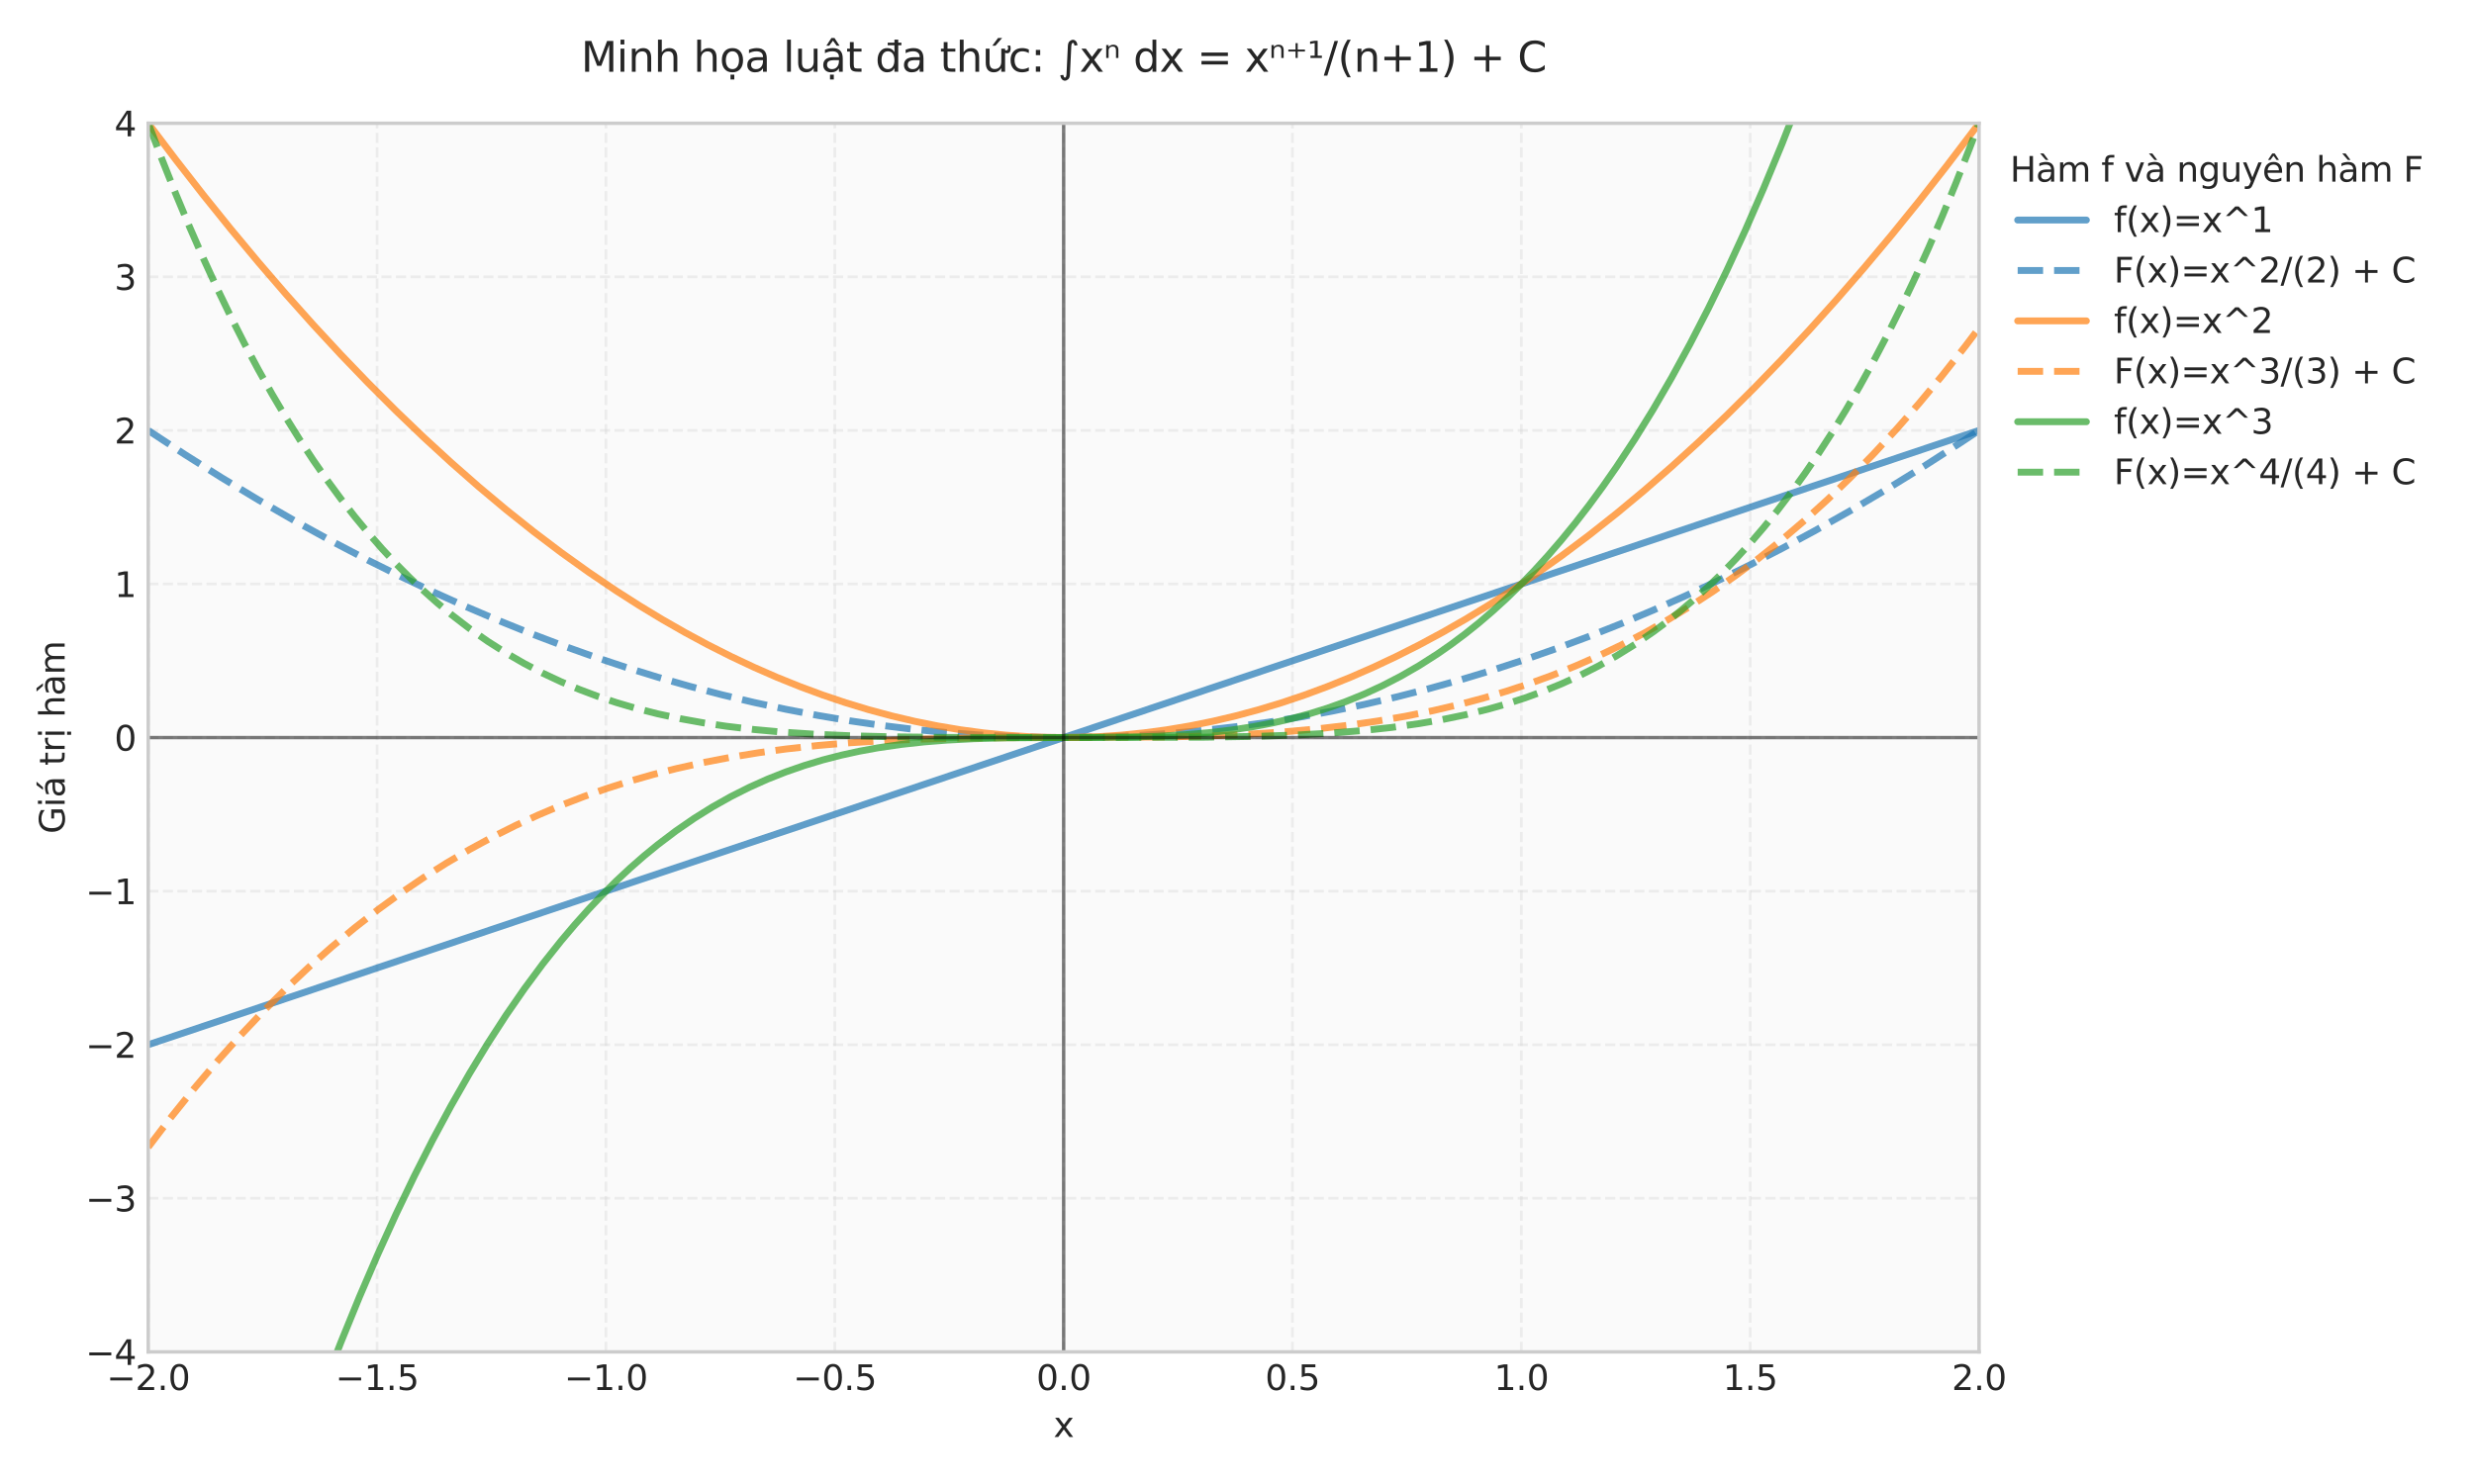 <?xml version="1.0" encoding="utf-8" standalone="no"?>
<!DOCTYPE svg PUBLIC "-//W3C//DTD SVG 1.1//EN"
  "http://www.w3.org/Graphics/SVG/1.1/DTD/svg11.dtd">
<svg xmlns:xlink="http://www.w3.org/1999/xlink" width="720pt" height="432pt" viewBox="0 0 720 432" xmlns="http://www.w3.org/2000/svg" version="1.1">
 <defs>
  <style type="text/css">*{stroke-linejoin: round; stroke-linecap: butt}</style>
 </defs>
 <g id="figure_1">
  <g id="patch_1">
   <path d="M 0 432 
L 720 432 
L 720 0 
L 0 0 
z
" style="fill: #ffffff"/>
  </g>
  <g id="axes_1">
   <g id="patch_2">
    <path d="M 43.14 393.54 
L 575.96 393.54 
L 575.96 35.88 
L 43.14 35.88 
z
" style="fill: #fafafa"/>
   </g>
   <g id="matplotlib.axis_1">
    <g id="xtick_1">
     <g id="line2d_1">
      <path d="M 43.14 393.54 
L 43.14 35.88 
" clip-path="url(#p86809eef3a)" style="fill: none; stroke-dasharray: 2.96,1.28; stroke-dashoffset: 0; stroke: #cccccc; stroke-opacity: 0.3; stroke-width: 0.8"/>
     </g>
     <g id="line2d_2"/>
     <g id="text_1">
      <!-- −2.0 -->
      <g style="fill: #262626" transform="translate(30.999 404.638) scale(0.1 -0.1)">
       <defs>
        <path id="DejaVuSans-2212" d="M 678 2272 
L 4684 2272 
L 4684 1741 
L 678 1741 
L 678 2272 
z
" transform="scale(0.016)"/>
        <path id="DejaVuSans-32" d="M 1228 531 
L 3431 531 
L 3431 0 
L 469 0 
L 469 531 
Q 828 903 1448 1529 
Q 2069 2156 2228 2338 
Q 2531 2678 2651 2914 
Q 2772 3150 2772 3378 
Q 2772 3750 2511 3984 
Q 2250 4219 1831 4219 
Q 1534 4219 1204 4116 
Q 875 4013 500 3803 
L 500 4441 
Q 881 4594 1212 4672 
Q 1544 4750 1819 4750 
Q 2544 4750 2975 4387 
Q 3406 4025 3406 3419 
Q 3406 3131 3298 2873 
Q 3191 2616 2906 2266 
Q 2828 2175 2409 1742 
Q 1991 1309 1228 531 
z
" transform="scale(0.016)"/>
        <path id="DejaVuSans-2e" d="M 684 794 
L 1344 794 
L 1344 0 
L 684 0 
L 684 794 
z
" transform="scale(0.016)"/>
        <path id="DejaVuSans-30" d="M 2034 4250 
Q 1547 4250 1301 3770 
Q 1056 3291 1056 2328 
Q 1056 1369 1301 889 
Q 1547 409 2034 409 
Q 2525 409 2770 889 
Q 3016 1369 3016 2328 
Q 3016 3291 2770 3770 
Q 2525 4250 2034 4250 
z
M 2034 4750 
Q 2819 4750 3233 4129 
Q 3647 3509 3647 2328 
Q 3647 1150 3233 529 
Q 2819 -91 2034 -91 
Q 1250 -91 836 529 
Q 422 1150 422 2328 
Q 422 3509 836 4129 
Q 1250 4750 2034 4750 
z
" transform="scale(0.016)"/>
       </defs>
       <use xlink:href="#DejaVuSans-2212"/>
       <use xlink:href="#DejaVuSans-32" transform="translate(83.789 0)"/>
       <use xlink:href="#DejaVuSans-2e" transform="translate(147.412 0)"/>
       <use xlink:href="#DejaVuSans-30" transform="translate(179.199 0)"/>
      </g>
     </g>
    </g>
    <g id="xtick_2">
     <g id="line2d_3">
      <path d="M 109.743 393.54 
L 109.743 35.88 
" clip-path="url(#p86809eef3a)" style="fill: none; stroke-dasharray: 2.96,1.28; stroke-dashoffset: 0; stroke: #cccccc; stroke-opacity: 0.3; stroke-width: 0.8"/>
     </g>
     <g id="line2d_4"/>
     <g id="text_2">
      <!-- −1.5 -->
      <g style="fill: #262626" transform="translate(97.601 404.638) scale(0.1 -0.1)">
       <defs>
        <path id="DejaVuSans-31" d="M 794 531 
L 1825 531 
L 1825 4091 
L 703 3866 
L 703 4441 
L 1819 4666 
L 2450 4666 
L 2450 531 
L 3481 531 
L 3481 0 
L 794 0 
L 794 531 
z
" transform="scale(0.016)"/>
        <path id="DejaVuSans-35" d="M 691 4666 
L 3169 4666 
L 3169 4134 
L 1269 4134 
L 1269 2991 
Q 1406 3038 1543 3061 
Q 1681 3084 1819 3084 
Q 2600 3084 3056 2656 
Q 3513 2228 3513 1497 
Q 3513 744 3044 326 
Q 2575 -91 1722 -91 
Q 1428 -91 1123 -41 
Q 819 9 494 109 
L 494 744 
Q 775 591 1075 516 
Q 1375 441 1709 441 
Q 2250 441 2565 725 
Q 2881 1009 2881 1497 
Q 2881 1984 2565 2268 
Q 2250 2553 1709 2553 
Q 1456 2553 1204 2497 
Q 953 2441 691 2322 
L 691 4666 
z
" transform="scale(0.016)"/>
       </defs>
       <use xlink:href="#DejaVuSans-2212"/>
       <use xlink:href="#DejaVuSans-31" transform="translate(83.789 0)"/>
       <use xlink:href="#DejaVuSans-2e" transform="translate(147.412 0)"/>
       <use xlink:href="#DejaVuSans-35" transform="translate(179.199 0)"/>
      </g>
     </g>
    </g>
    <g id="xtick_3">
     <g id="line2d_5">
      <path d="M 176.345 393.54 
L 176.345 35.88 
" clip-path="url(#p86809eef3a)" style="fill: none; stroke-dasharray: 2.96,1.28; stroke-dashoffset: 0; stroke: #cccccc; stroke-opacity: 0.3; stroke-width: 0.8"/>
     </g>
     <g id="line2d_6"/>
     <g id="text_3">
      <!-- −1.0 -->
      <g style="fill: #262626" transform="translate(164.204 404.638) scale(0.1 -0.1)">
       <use xlink:href="#DejaVuSans-2212"/>
       <use xlink:href="#DejaVuSans-31" transform="translate(83.789 0)"/>
       <use xlink:href="#DejaVuSans-2e" transform="translate(147.412 0)"/>
       <use xlink:href="#DejaVuSans-30" transform="translate(179.199 0)"/>
      </g>
     </g>
    </g>
    <g id="xtick_4">
     <g id="line2d_7">
      <path d="M 242.947 393.54 
L 242.947 35.88 
" clip-path="url(#p86809eef3a)" style="fill: none; stroke-dasharray: 2.96,1.28; stroke-dashoffset: 0; stroke: #cccccc; stroke-opacity: 0.3; stroke-width: 0.8"/>
     </g>
     <g id="line2d_8"/>
     <g id="text_4">
      <!-- −0.5 -->
      <g style="fill: #262626" transform="translate(230.806 404.638) scale(0.1 -0.1)">
       <use xlink:href="#DejaVuSans-2212"/>
       <use xlink:href="#DejaVuSans-30" transform="translate(83.789 0)"/>
       <use xlink:href="#DejaVuSans-2e" transform="translate(147.412 0)"/>
       <use xlink:href="#DejaVuSans-35" transform="translate(179.199 0)"/>
      </g>
     </g>
    </g>
    <g id="xtick_5">
     <g id="line2d_9">
      <path d="M 309.55 393.54 
L 309.55 35.88 
" clip-path="url(#p86809eef3a)" style="fill: none; stroke-dasharray: 2.96,1.28; stroke-dashoffset: 0; stroke: #cccccc; stroke-opacity: 0.3; stroke-width: 0.8"/>
     </g>
     <g id="line2d_10"/>
     <g id="text_5">
      <!-- 0.0 -->
      <g style="fill: #262626" transform="translate(301.598 404.638) scale(0.1 -0.1)">
       <use xlink:href="#DejaVuSans-30"/>
       <use xlink:href="#DejaVuSans-2e" transform="translate(63.623 0)"/>
       <use xlink:href="#DejaVuSans-30" transform="translate(95.41 0)"/>
      </g>
     </g>
    </g>
    <g id="xtick_6">
     <g id="line2d_11">
      <path d="M 376.152 393.54 
L 376.152 35.88 
" clip-path="url(#p86809eef3a)" style="fill: none; stroke-dasharray: 2.96,1.28; stroke-dashoffset: 0; stroke: #cccccc; stroke-opacity: 0.3; stroke-width: 0.8"/>
     </g>
     <g id="line2d_12"/>
     <g id="text_6">
      <!-- 0.5 -->
      <g style="fill: #262626" transform="translate(368.201 404.638) scale(0.1 -0.1)">
       <use xlink:href="#DejaVuSans-30"/>
       <use xlink:href="#DejaVuSans-2e" transform="translate(63.623 0)"/>
       <use xlink:href="#DejaVuSans-35" transform="translate(95.41 0)"/>
      </g>
     </g>
    </g>
    <g id="xtick_7">
     <g id="line2d_13">
      <path d="M 442.755 393.54 
L 442.755 35.88 
" clip-path="url(#p86809eef3a)" style="fill: none; stroke-dasharray: 2.96,1.28; stroke-dashoffset: 0; stroke: #cccccc; stroke-opacity: 0.3; stroke-width: 0.8"/>
     </g>
     <g id="line2d_14"/>
     <g id="text_7">
      <!-- 1.0 -->
      <g style="fill: #262626" transform="translate(434.803 404.638) scale(0.1 -0.1)">
       <use xlink:href="#DejaVuSans-31"/>
       <use xlink:href="#DejaVuSans-2e" transform="translate(63.623 0)"/>
       <use xlink:href="#DejaVuSans-30" transform="translate(95.41 0)"/>
      </g>
     </g>
    </g>
    <g id="xtick_8">
     <g id="line2d_15">
      <path d="M 509.358 393.54 
L 509.358 35.88 
" clip-path="url(#p86809eef3a)" style="fill: none; stroke-dasharray: 2.96,1.28; stroke-dashoffset: 0; stroke: #cccccc; stroke-opacity: 0.3; stroke-width: 0.8"/>
     </g>
     <g id="line2d_16"/>
     <g id="text_8">
      <!-- 1.5 -->
      <g style="fill: #262626" transform="translate(501.406 404.638) scale(0.1 -0.1)">
       <use xlink:href="#DejaVuSans-31"/>
       <use xlink:href="#DejaVuSans-2e" transform="translate(63.623 0)"/>
       <use xlink:href="#DejaVuSans-35" transform="translate(95.41 0)"/>
      </g>
     </g>
    </g>
    <g id="xtick_9">
     <g id="line2d_17">
      <path d="M 575.96 393.54 
L 575.96 35.88 
" clip-path="url(#p86809eef3a)" style="fill: none; stroke-dasharray: 2.96,1.28; stroke-dashoffset: 0; stroke: #cccccc; stroke-opacity: 0.3; stroke-width: 0.8"/>
     </g>
     <g id="line2d_18"/>
     <g id="text_9">
      <!-- 2.0 -->
      <g style="fill: #262626" transform="translate(568.008 404.638) scale(0.1 -0.1)">
       <use xlink:href="#DejaVuSans-32"/>
       <use xlink:href="#DejaVuSans-2e" transform="translate(63.623 0)"/>
       <use xlink:href="#DejaVuSans-30" transform="translate(95.41 0)"/>
      </g>
     </g>
    </g>
    <g id="text_10">
     <!-- x -->
     <g style="fill: #262626" transform="translate(306.591 418.317) scale(0.1 -0.1)">
      <defs>
       <path id="DejaVuSans-78" d="M 3513 3500 
L 2247 1797 
L 3578 0 
L 2900 0 
L 1881 1375 
L 863 0 
L 184 0 
L 1544 1831 
L 300 3500 
L 978 3500 
L 1906 2253 
L 2834 3500 
L 3513 3500 
z
" transform="scale(0.016)"/>
      </defs>
      <use xlink:href="#DejaVuSans-78"/>
     </g>
    </g>
   </g>
   <g id="matplotlib.axis_2">
    <g id="ytick_1">
     <g id="line2d_19">
      <path d="M 43.14 393.54 
L 575.96 393.54 
" clip-path="url(#p86809eef3a)" style="fill: none; stroke-dasharray: 2.96,1.28; stroke-dashoffset: 0; stroke: #cccccc; stroke-opacity: 0.3; stroke-width: 0.8"/>
     </g>
     <g id="line2d_20"/>
     <g id="text_11">
      <!-- −4 -->
      <g style="fill: #262626" transform="translate(24.898 397.339) scale(0.1 -0.1)">
       <defs>
        <path id="DejaVuSans-34" d="M 2419 4116 
L 825 1625 
L 2419 1625 
L 2419 4116 
z
M 2253 4666 
L 3047 4666 
L 3047 1625 
L 3713 1625 
L 3713 1100 
L 3047 1100 
L 3047 0 
L 2419 0 
L 2419 1100 
L 313 1100 
L 313 1709 
L 2253 4666 
z
" transform="scale(0.016)"/>
       </defs>
       <use xlink:href="#DejaVuSans-2212"/>
       <use xlink:href="#DejaVuSans-34" transform="translate(83.789 0)"/>
      </g>
     </g>
    </g>
    <g id="ytick_2">
     <g id="line2d_21">
      <path d="M 43.14 348.832 
L 575.96 348.832 
" clip-path="url(#p86809eef3a)" style="fill: none; stroke-dasharray: 2.96,1.28; stroke-dashoffset: 0; stroke: #cccccc; stroke-opacity: 0.3; stroke-width: 0.8"/>
     </g>
     <g id="line2d_22"/>
     <g id="text_12">
      <!-- −3 -->
      <g style="fill: #262626" transform="translate(24.898 352.632) scale(0.1 -0.1)">
       <defs>
        <path id="DejaVuSans-33" d="M 2597 2516 
Q 3050 2419 3304 2112 
Q 3559 1806 3559 1356 
Q 3559 666 3084 287 
Q 2609 -91 1734 -91 
Q 1441 -91 1130 -33 
Q 819 25 488 141 
L 488 750 
Q 750 597 1062 519 
Q 1375 441 1716 441 
Q 2309 441 2620 675 
Q 2931 909 2931 1356 
Q 2931 1769 2642 2001 
Q 2353 2234 1838 2234 
L 1294 2234 
L 1294 2753 
L 1863 2753 
Q 2328 2753 2575 2939 
Q 2822 3125 2822 3475 
Q 2822 3834 2567 4026 
Q 2313 4219 1838 4219 
Q 1578 4219 1281 4162 
Q 984 4106 628 3988 
L 628 4550 
Q 988 4650 1302 4700 
Q 1616 4750 1894 4750 
Q 2613 4750 3031 4423 
Q 3450 4097 3450 3541 
Q 3450 3153 3228 2886 
Q 3006 2619 2597 2516 
z
" transform="scale(0.016)"/>
       </defs>
       <use xlink:href="#DejaVuSans-2212"/>
       <use xlink:href="#DejaVuSans-33" transform="translate(83.789 0)"/>
      </g>
     </g>
    </g>
    <g id="ytick_3">
     <g id="line2d_23">
      <path d="M 43.14 304.125 
L 575.96 304.125 
" clip-path="url(#p86809eef3a)" style="fill: none; stroke-dasharray: 2.96,1.28; stroke-dashoffset: 0; stroke: #cccccc; stroke-opacity: 0.3; stroke-width: 0.8"/>
     </g>
     <g id="line2d_24"/>
     <g id="text_13">
      <!-- −2 -->
      <g style="fill: #262626" transform="translate(24.898 307.924) scale(0.1 -0.1)">
       <use xlink:href="#DejaVuSans-2212"/>
       <use xlink:href="#DejaVuSans-32" transform="translate(83.789 0)"/>
      </g>
     </g>
    </g>
    <g id="ytick_4">
     <g id="line2d_25">
      <path d="M 43.14 259.418 
L 575.96 259.418 
" clip-path="url(#p86809eef3a)" style="fill: none; stroke-dasharray: 2.96,1.28; stroke-dashoffset: 0; stroke: #cccccc; stroke-opacity: 0.3; stroke-width: 0.8"/>
     </g>
     <g id="line2d_26"/>
     <g id="text_14">
      <!-- −1 -->
      <g style="fill: #262626" transform="translate(24.898 263.217) scale(0.1 -0.1)">
       <use xlink:href="#DejaVuSans-2212"/>
       <use xlink:href="#DejaVuSans-31" transform="translate(83.789 0)"/>
      </g>
     </g>
    </g>
    <g id="ytick_5">
     <g id="line2d_27">
      <path d="M 43.14 214.71 
L 575.96 214.71 
" clip-path="url(#p86809eef3a)" style="fill: none; stroke-dasharray: 2.96,1.28; stroke-dashoffset: 0; stroke: #cccccc; stroke-opacity: 0.3; stroke-width: 0.8"/>
     </g>
     <g id="line2d_28"/>
     <g id="text_15">
      <!-- 0 -->
      <g style="fill: #262626" transform="translate(33.278 218.509) scale(0.1 -0.1)">
       <use xlink:href="#DejaVuSans-30"/>
      </g>
     </g>
    </g>
    <g id="ytick_6">
     <g id="line2d_29">
      <path d="M 43.14 170.002 
L 575.96 170.002 
" clip-path="url(#p86809eef3a)" style="fill: none; stroke-dasharray: 2.96,1.28; stroke-dashoffset: 0; stroke: #cccccc; stroke-opacity: 0.3; stroke-width: 0.8"/>
     </g>
     <g id="line2d_30"/>
     <g id="text_16">
      <!-- 1 -->
      <g style="fill: #262626" transform="translate(33.278 173.802) scale(0.1 -0.1)">
       <use xlink:href="#DejaVuSans-31"/>
      </g>
     </g>
    </g>
    <g id="ytick_7">
     <g id="line2d_31">
      <path d="M 43.14 125.295 
L 575.96 125.295 
" clip-path="url(#p86809eef3a)" style="fill: none; stroke-dasharray: 2.96,1.28; stroke-dashoffset: 0; stroke: #cccccc; stroke-opacity: 0.3; stroke-width: 0.8"/>
     </g>
     <g id="line2d_32"/>
     <g id="text_17">
      <!-- 2 -->
      <g style="fill: #262626" transform="translate(33.278 129.094) scale(0.1 -0.1)">
       <use xlink:href="#DejaVuSans-32"/>
      </g>
     </g>
    </g>
    <g id="ytick_8">
     <g id="line2d_33">
      <path d="M 43.14 80.588 
L 575.96 80.588 
" clip-path="url(#p86809eef3a)" style="fill: none; stroke-dasharray: 2.96,1.28; stroke-dashoffset: 0; stroke: #cccccc; stroke-opacity: 0.3; stroke-width: 0.8"/>
     </g>
     <g id="line2d_34"/>
     <g id="text_18">
      <!-- 3 -->
      <g style="fill: #262626" transform="translate(33.278 84.387) scale(0.1 -0.1)">
       <use xlink:href="#DejaVuSans-33"/>
      </g>
     </g>
    </g>
    <g id="ytick_9">
     <g id="line2d_35">
      <path d="M 43.14 35.88 
L 575.96 35.88 
" clip-path="url(#p86809eef3a)" style="fill: none; stroke-dasharray: 2.96,1.28; stroke-dashoffset: 0; stroke: #cccccc; stroke-opacity: 0.3; stroke-width: 0.8"/>
     </g>
     <g id="line2d_36"/>
     <g id="text_19">
      <!-- 4 -->
      <g style="fill: #262626" transform="translate(33.278 39.679) scale(0.1 -0.1)">
       <use xlink:href="#DejaVuSans-34"/>
      </g>
     </g>
    </g>
    <g id="text_20">
     <!-- Giá trị hàm -->
     <g style="fill: #262626" transform="translate(18.818 242.723) rotate(-90) scale(0.1 -0.1)">
      <defs>
       <path id="DejaVuSans-47" d="M 3809 666 
L 3809 1919 
L 2778 1919 
L 2778 2438 
L 4434 2438 
L 4434 434 
Q 4069 175 3628 42 
Q 3188 -91 2688 -91 
Q 1594 -91 976 548 
Q 359 1188 359 2328 
Q 359 3472 976 4111 
Q 1594 4750 2688 4750 
Q 3144 4750 3555 4637 
Q 3966 4525 4313 4306 
L 4313 3634 
Q 3963 3931 3569 4081 
Q 3175 4231 2741 4231 
Q 1884 4231 1454 3753 
Q 1025 3275 1025 2328 
Q 1025 1384 1454 906 
Q 1884 428 2741 428 
Q 3075 428 3337 486 
Q 3600 544 3809 666 
z
" transform="scale(0.016)"/>
       <path id="DejaVuSans-69" d="M 603 3500 
L 1178 3500 
L 1178 0 
L 603 0 
L 603 3500 
z
M 603 4863 
L 1178 4863 
L 1178 4134 
L 603 4134 
L 603 4863 
z
" transform="scale(0.016)"/>
       <path id="DejaVuSans-e1" d="M 2194 1759 
Q 1497 1759 1228 1600 
Q 959 1441 959 1056 
Q 959 750 1161 570 
Q 1363 391 1709 391 
Q 2188 391 2477 730 
Q 2766 1069 2766 1631 
L 2766 1759 
L 2194 1759 
z
M 3341 1997 
L 3341 0 
L 2766 0 
L 2766 531 
Q 2569 213 2275 61 
Q 1981 -91 1556 -91 
Q 1019 -91 701 211 
Q 384 513 384 1019 
Q 384 1609 779 1909 
Q 1175 2209 1959 2209 
L 2766 2209 
L 2766 2266 
Q 2766 2663 2505 2880 
Q 2244 3097 1772 3097 
Q 1472 3097 1187 3025 
Q 903 2953 641 2809 
L 641 3341 
Q 956 3463 1253 3523 
Q 1550 3584 1831 3584 
Q 2591 3584 2966 3190 
Q 3341 2797 3341 1997 
z
M 2290 5119 
L 2912 5119 
L 1894 3944 
L 1415 3944 
L 2290 5119 
z
" transform="scale(0.016)"/>
       <path id="DejaVuSans-20" transform="scale(0.016)"/>
       <path id="DejaVuSans-74" d="M 1172 4494 
L 1172 3500 
L 2356 3500 
L 2356 3053 
L 1172 3053 
L 1172 1153 
Q 1172 725 1289 603 
Q 1406 481 1766 481 
L 2356 481 
L 2356 0 
L 1766 0 
Q 1100 0 847 248 
Q 594 497 594 1153 
L 594 3053 
L 172 3053 
L 172 3500 
L 594 3500 
L 594 4494 
L 1172 4494 
z
" transform="scale(0.016)"/>
       <path id="DejaVuSans-72" d="M 2631 2963 
Q 2534 3019 2420 3045 
Q 2306 3072 2169 3072 
Q 1681 3072 1420 2755 
Q 1159 2438 1159 1844 
L 1159 0 
L 581 0 
L 581 3500 
L 1159 3500 
L 1159 2956 
Q 1341 3275 1631 3429 
Q 1922 3584 2338 3584 
Q 2397 3584 2469 3576 
Q 2541 3569 2628 3553 
L 2631 2963 
z
" transform="scale(0.016)"/>
       <path id="DejaVuSans-1ecb" d="M 603 3500 
L 1178 3500 
L 1178 0 
L 603 0 
L 603 3500 
z
M 603 4863 
L 1178 4863 
L 1178 4134 
L 603 4134 
L 603 4863 
z
M 594 -441 
L 1169 -441 
L 1169 -1172 
L 594 -1172 
L 594 -441 
z
" transform="scale(0.016)"/>
       <path id="DejaVuSans-68" d="M 3513 2113 
L 3513 0 
L 2938 0 
L 2938 2094 
Q 2938 2591 2744 2837 
Q 2550 3084 2163 3084 
Q 1697 3084 1428 2787 
Q 1159 2491 1159 1978 
L 1159 0 
L 581 0 
L 581 4863 
L 1159 4863 
L 1159 2956 
Q 1366 3272 1645 3428 
Q 1925 3584 2291 3584 
Q 2894 3584 3203 3211 
Q 3513 2838 3513 2113 
z
" transform="scale(0.016)"/>
       <path id="DejaVuSans-e0" d="M 2194 1759 
Q 1497 1759 1228 1600 
Q 959 1441 959 1056 
Q 959 750 1161 570 
Q 1363 391 1709 391 
Q 2188 391 2477 730 
Q 2766 1069 2766 1631 
L 2766 1759 
L 2194 1759 
z
M 3341 1997 
L 3341 0 
L 2766 0 
L 2766 531 
Q 2569 213 2275 61 
Q 1981 -91 1556 -91 
Q 1019 -91 701 211 
Q 384 513 384 1019 
Q 384 1609 779 1909 
Q 1175 2209 1959 2209 
L 2766 2209 
L 2766 2266 
Q 2766 2663 2505 2880 
Q 2244 3097 1772 3097 
Q 1472 3097 1187 3025 
Q 903 2953 641 2809 
L 641 3341 
Q 956 3463 1253 3523 
Q 1550 3584 1831 3584 
Q 2591 3584 2966 3190 
Q 3341 2797 3341 1997 
z
M 1403 5119 
L 2284 3950 
L 1806 3950 
L 787 5119 
L 1403 5119 
z
" transform="scale(0.016)"/>
       <path id="DejaVuSans-6d" d="M 3328 2828 
Q 3544 3216 3844 3400 
Q 4144 3584 4550 3584 
Q 5097 3584 5394 3201 
Q 5691 2819 5691 2113 
L 5691 0 
L 5113 0 
L 5113 2094 
Q 5113 2597 4934 2840 
Q 4756 3084 4391 3084 
Q 3944 3084 3684 2787 
Q 3425 2491 3425 1978 
L 3425 0 
L 2847 0 
L 2847 2094 
Q 2847 2600 2669 2842 
Q 2491 3084 2119 3084 
Q 1678 3084 1418 2786 
Q 1159 2488 1159 1978 
L 1159 0 
L 581 0 
L 581 3500 
L 1159 3500 
L 1159 2956 
Q 1356 3278 1631 3431 
Q 1906 3584 2284 3584 
Q 2666 3584 2933 3390 
Q 3200 3197 3328 2828 
z
" transform="scale(0.016)"/>
      </defs>
      <use xlink:href="#DejaVuSans-47"/>
      <use xlink:href="#DejaVuSans-69" transform="translate(77.49 0)"/>
      <use xlink:href="#DejaVuSans-e1" transform="translate(105.273 0)"/>
      <use xlink:href="#DejaVuSans-20" transform="translate(166.553 0)"/>
      <use xlink:href="#DejaVuSans-74" transform="translate(198.34 0)"/>
      <use xlink:href="#DejaVuSans-72" transform="translate(237.549 0)"/>
      <use xlink:href="#DejaVuSans-1ecb" transform="translate(278.662 0)"/>
      <use xlink:href="#DejaVuSans-20" transform="translate(306.445 0)"/>
      <use xlink:href="#DejaVuSans-68" transform="translate(338.232 0)"/>
      <use xlink:href="#DejaVuSans-e0" transform="translate(401.611 0)"/>
      <use xlink:href="#DejaVuSans-6d" transform="translate(462.891 0)"/>
     </g>
    </g>
   </g>
   <g id="line2d_37">
    <path d="M 43.14 304.125 
L 575.96 125.295 
L 575.96 125.295 
" clip-path="url(#p86809eef3a)" style="fill: none; stroke: #1f77b4; stroke-opacity: 0.7; stroke-width: 2; stroke-linecap: round"/>
   </g>
   <g id="line2d_38">
    <path d="M 43.14 125.295 
L 53.823 132.322 
L 64.506 139.062 
L 75.189 145.514 
L 85.872 151.679 
L 96.556 157.556 
L 107.239 163.146 
L 116.586 167.801 
L 125.934 172.235 
L 135.282 176.45 
L 144.63 180.444 
L 153.977 184.219 
L 163.325 187.773 
L 172.673 191.107 
L 182.02 194.221 
L 191.368 197.114 
L 200.716 199.788 
L 210.064 202.241 
L 219.411 204.474 
L 228.759 206.487 
L 238.107 208.28 
L 247.454 209.852 
L 256.802 211.205 
L 266.15 212.337 
L 275.498 213.249 
L 284.845 213.941 
L 294.193 214.413 
L 303.541 214.665 
L 312.888 214.696 
L 322.236 214.507 
L 331.584 214.098 
L 340.932 213.469 
L 350.279 212.62 
L 359.627 211.551 
L 368.975 210.261 
L 378.323 208.751 
L 387.67 207.022 
L 397.018 205.072 
L 406.366 202.901 
L 415.713 200.511 
L 425.061 197.9 
L 434.409 195.07 
L 443.757 192.019 
L 453.104 188.748 
L 462.452 185.257 
L 471.8 181.545 
L 481.147 177.614 
L 490.495 173.462 
L 499.843 169.09 
L 509.191 164.498 
L 518.538 159.686 
L 527.886 154.653 
L 538.569 148.633 
L 549.252 142.324 
L 559.935 135.728 
L 570.618 128.845 
L 575.96 125.295 
L 575.96 125.295 
" clip-path="url(#p86809eef3a)" style="fill: none; stroke-dasharray: 7.4,3.2; stroke-dashoffset: 0; stroke: #1f77b4; stroke-opacity: 0.7; stroke-width: 2"/>
   </g>
   <g id="line2d_39">
    <path d="M 43.14 35.88 
L 51.152 46.475 
L 59.165 56.746 
L 67.177 66.694 
L 75.189 76.319 
L 83.202 85.62 
L 91.214 94.597 
L 99.226 103.251 
L 107.239 111.581 
L 115.251 119.588 
L 123.263 127.271 
L 131.276 134.631 
L 139.288 141.668 
L 147.3 148.38 
L 155.313 154.77 
L 163.325 160.836 
L 171.337 166.578 
L 179.35 171.997 
L 186.027 176.265 
L 192.704 180.309 
L 199.38 184.128 
L 206.057 187.723 
L 212.734 191.093 
L 219.411 194.238 
L 226.088 197.158 
L 232.765 199.854 
L 239.442 202.326 
L 246.119 204.572 
L 252.796 206.594 
L 259.473 208.391 
L 266.15 209.964 
L 272.827 211.312 
L 279.504 212.435 
L 286.181 213.334 
L 292.858 214.008 
L 299.535 214.457 
L 306.212 214.682 
L 312.888 214.682 
L 319.565 214.457 
L 326.242 214.008 
L 332.919 213.334 
L 339.596 212.435 
L 346.273 211.312 
L 352.95 209.964 
L 359.627 208.391 
L 366.304 206.594 
L 372.981 204.572 
L 379.658 202.326 
L 386.335 199.854 
L 393.012 197.158 
L 399.689 194.238 
L 406.366 191.093 
L 413.043 187.723 
L 419.72 184.128 
L 426.396 180.309 
L 433.073 176.265 
L 439.75 171.997 
L 446.427 167.503 
L 454.44 161.815 
L 462.452 155.803 
L 470.464 149.468 
L 478.477 142.809 
L 486.489 135.826 
L 494.501 128.521 
L 502.514 120.891 
L 510.526 112.938 
L 518.538 104.662 
L 526.551 96.062 
L 534.563 87.138 
L 542.575 77.891 
L 550.588 68.321 
L 558.6 58.427 
L 566.612 48.209 
L 574.625 37.668 
L 575.96 35.88 
L 575.96 35.88 
" clip-path="url(#p86809eef3a)" style="fill: none; stroke: #ff7f0e; stroke-opacity: 0.7; stroke-width: 2; stroke-linecap: round"/>
   </g>
   <g id="line2d_40">
    <path d="M 43.14 333.93 
L 49.817 325.189 
L 56.494 316.886 
L 63.171 309.01 
L 69.848 301.549 
L 76.525 294.492 
L 83.202 287.829 
L 89.879 281.547 
L 96.556 275.636 
L 103.232 270.084 
L 109.909 264.88 
L 116.586 260.013 
L 123.263 255.471 
L 129.94 251.243 
L 136.617 247.318 
L 143.294 243.685 
L 149.971 240.333 
L 156.648 237.249 
L 163.325 234.423 
L 170.002 231.844 
L 176.679 229.501 
L 183.356 227.381 
L 190.033 225.474 
L 196.71 223.769 
L 204.722 221.973 
L 212.734 220.432 
L 220.747 219.126 
L 228.759 218.035 
L 238.107 217.009 
L 247.454 216.22 
L 258.138 215.567 
L 268.821 215.136 
L 282.175 214.839 
L 298.199 214.719 
L 339.596 214.539 
L 352.95 214.195 
L 363.633 213.713 
L 374.316 212.997 
L 383.664 212.143 
L 393.012 211.044 
L 401.024 209.884 
L 409.036 208.501 
L 417.049 206.877 
L 425.061 204.992 
L 431.738 203.208 
L 438.415 201.217 
L 445.092 199.009 
L 451.769 196.573 
L 458.446 193.897 
L 465.123 190.969 
L 471.8 187.779 
L 478.477 184.316 
L 485.154 180.567 
L 491.831 176.523 
L 498.507 172.171 
L 505.184 167.5 
L 511.861 162.499 
L 518.538 157.158 
L 525.215 151.463 
L 531.892 145.405 
L 538.569 138.972 
L 545.246 132.153 
L 551.923 124.936 
L 558.6 117.31 
L 565.277 109.265 
L 571.954 100.788 
L 575.96 95.49 
L 575.96 95.49 
" clip-path="url(#p86809eef3a)" style="fill: none; stroke-dasharray: 7.4,3.2; stroke-dashoffset: 0; stroke: #ff7f0e; stroke-opacity: 0.7; stroke-width: 2"/>
   </g>
   <g id="line2d_41">
    <path d="M 83.571 433 
L 88.543 418.901 
L 93.885 404.45 
L 99.226 390.698 
L 104.568 377.627 
L 109.909 365.22 
L 115.251 353.459 
L 120.593 342.328 
L 125.934 331.808 
L 131.276 321.883 
L 136.617 312.535 
L 141.959 303.747 
L 147.3 295.502 
L 152.642 287.783 
L 157.983 280.571 
L 163.325 273.85 
L 167.331 269.121 
L 171.337 264.652 
L 175.343 260.434 
L 179.35 256.46 
L 183.356 252.723 
L 187.362 249.217 
L 191.368 245.933 
L 196.71 241.888 
L 202.051 238.208 
L 207.393 234.876 
L 212.734 231.875 
L 218.076 229.188 
L 223.417 226.797 
L 228.759 224.685 
L 234.101 222.834 
L 239.442 221.228 
L 244.784 219.849 
L 250.125 218.679 
L 255.467 217.702 
L 262.144 216.725 
L 268.821 215.988 
L 275.498 215.457 
L 283.51 215.044 
L 292.858 214.798 
L 306.212 214.711 
L 327.578 214.599 
L 336.925 214.322 
L 344.938 213.872 
L 351.615 213.302 
L 358.292 212.52 
L 364.969 211.491 
L 370.31 210.467 
L 375.652 209.247 
L 380.993 207.812 
L 386.335 206.147 
L 391.676 204.232 
L 397.018 202.052 
L 402.359 199.588 
L 407.701 196.824 
L 413.043 193.742 
L 418.384 190.325 
L 422.39 187.532 
L 426.396 184.534 
L 430.403 181.322 
L 434.409 177.891 
L 438.415 174.232 
L 442.421 170.338 
L 446.427 166.202 
L 450.433 161.817 
L 454.44 157.175 
L 458.446 152.27 
L 462.452 147.093 
L 466.458 141.637 
L 470.464 135.896 
L 475.806 127.784 
L 481.147 119.134 
L 486.489 109.927 
L 491.831 100.148 
L 497.172 89.779 
L 502.514 78.802 
L 507.855 67.2 
L 513.197 54.956 
L 518.538 42.053 
L 523.88 28.473 
L 529.221 14.198 
L 534.637 -1 
L 534.637 -1 
" clip-path="url(#p86809eef3a)" style="fill: none; stroke: #2ca02c; stroke-opacity: 0.7; stroke-width: 2; stroke-linecap: round"/>
   </g>
   <g id="line2d_42">
    <path d="M 43.14 35.88 
L 47.146 46.396 
L 51.152 56.442 
L 55.158 66.031 
L 59.165 75.178 
L 63.171 83.896 
L 67.177 92.199 
L 71.183 100.1 
L 75.189 107.613 
L 79.195 114.75 
L 83.202 121.525 
L 87.208 127.949 
L 91.214 134.035 
L 95.22 139.795 
L 99.226 145.241 
L 103.232 150.385 
L 107.239 155.237 
L 111.245 159.81 
L 115.251 164.113 
L 119.257 168.159 
L 123.263 171.957 
L 127.269 175.518 
L 131.276 178.851 
L 136.617 182.96 
L 141.959 186.704 
L 147.3 190.108 
L 152.642 193.191 
L 157.983 195.975 
L 163.325 198.48 
L 168.667 200.724 
L 174.008 202.728 
L 179.35 204.508 
L 184.691 206.082 
L 191.368 207.785 
L 198.045 209.222 
L 204.722 210.423 
L 211.399 211.415 
L 219.411 212.366 
L 227.424 213.095 
L 236.771 213.714 
L 247.454 214.182 
L 259.473 214.487 
L 275.498 214.662 
L 304.876 214.71 
L 350.279 214.612 
L 366.304 214.342 
L 378.323 213.916 
L 387.67 213.388 
L 397.018 212.632 
L 405.03 211.76 
L 413.043 210.637 
L 419.72 209.48 
L 426.396 208.092 
L 433.073 206.445 
L 438.415 204.92 
L 443.757 203.193 
L 449.098 201.247 
L 454.44 199.065 
L 459.781 196.627 
L 465.123 193.914 
L 470.464 190.908 
L 475.806 187.586 
L 481.147 183.929 
L 485.154 180.952 
L 489.16 177.765 
L 493.166 174.357 
L 497.172 170.718 
L 501.178 166.839 
L 505.184 162.708 
L 509.191 158.316 
L 513.197 153.651 
L 517.203 148.703 
L 521.209 143.46 
L 525.215 137.91 
L 529.221 132.043 
L 533.228 125.846 
L 537.234 119.306 
L 541.24 112.412 
L 545.246 105.151 
L 549.252 97.51 
L 553.258 89.477 
L 557.265 81.037 
L 561.271 72.177 
L 565.277 62.885 
L 569.283 53.145 
L 573.289 42.944 
L 575.96 35.88 
L 575.96 35.88 
" clip-path="url(#p86809eef3a)" style="fill: none; stroke-dasharray: 7.4,3.2; stroke-dashoffset: 0; stroke: #2ca02c; stroke-opacity: 0.7; stroke-width: 2"/>
   </g>
   <g id="line2d_43">
    <path d="M 43.14 214.71 
L 575.96 214.71 
" clip-path="url(#p86809eef3a)" style="fill: none; stroke: #000000; stroke-opacity: 0.5; stroke-linecap: round"/>
   </g>
   <g id="line2d_44">
    <path d="M 309.55 393.54 
L 309.55 35.88 
" clip-path="url(#p86809eef3a)" style="fill: none; stroke: #000000; stroke-opacity: 0.5; stroke-linecap: round"/>
   </g>
   <g id="patch_3">
    <path d="M 43.14 393.54 
L 43.14 35.88 
" style="fill: none; stroke: #cccccc; stroke-linejoin: miter; stroke-linecap: square"/>
   </g>
   <g id="patch_4">
    <path d="M 575.96 393.54 
L 575.96 35.88 
" style="fill: none; stroke: #cccccc; stroke-linejoin: miter; stroke-linecap: square"/>
   </g>
   <g id="patch_5">
    <path d="M 43.14 393.54 
L 575.96 393.54 
" style="fill: none; stroke: #cccccc; stroke-linejoin: miter; stroke-linecap: square"/>
   </g>
   <g id="patch_6">
    <path d="M 43.14 35.88 
L 575.96 35.88 
" style="fill: none; stroke: #cccccc; stroke-linejoin: miter; stroke-linecap: square"/>
   </g>
   <g id="text_21">
    <!-- Minh họa luật đa thức: ∫xⁿ dx = xⁿ⁺¹/(n+1) + C -->
    <g style="fill: #262626" transform="translate(169.082 20.88) scale(0.12 -0.12)">
     <defs>
      <path id="DejaVuSans-4d" d="M 628 4666 
L 1569 4666 
L 2759 1491 
L 3956 4666 
L 4897 4666 
L 4897 0 
L 4281 0 
L 4281 4097 
L 3078 897 
L 2444 897 
L 1241 4097 
L 1241 0 
L 628 0 
L 628 4666 
z
" transform="scale(0.016)"/>
      <path id="DejaVuSans-6e" d="M 3513 2113 
L 3513 0 
L 2938 0 
L 2938 2094 
Q 2938 2591 2744 2837 
Q 2550 3084 2163 3084 
Q 1697 3084 1428 2787 
Q 1159 2491 1159 1978 
L 1159 0 
L 581 0 
L 581 3500 
L 1159 3500 
L 1159 2956 
Q 1366 3272 1645 3428 
Q 1925 3584 2291 3584 
Q 2894 3584 3203 3211 
Q 3513 2838 3513 2113 
z
" transform="scale(0.016)"/>
      <path id="DejaVuSans-1ecd" d="M 1959 3097 
Q 1497 3097 1228 2736 
Q 959 2375 959 1747 
Q 959 1119 1226 758 
Q 1494 397 1959 397 
Q 2419 397 2687 759 
Q 2956 1122 2956 1747 
Q 2956 2369 2687 2733 
Q 2419 3097 1959 3097 
z
M 1959 3584 
Q 2709 3584 3137 3096 
Q 3566 2609 3566 1747 
Q 3566 888 3137 398 
Q 2709 -91 1959 -91 
Q 1206 -91 779 398 
Q 353 888 353 1747 
Q 353 2609 779 3096 
Q 1206 3584 1959 3584 
z
M 1666 -441 
L 2241 -441 
L 2241 -1172 
L 1666 -1172 
L 1666 -441 
z
" transform="scale(0.016)"/>
      <path id="DejaVuSans-61" d="M 2194 1759 
Q 1497 1759 1228 1600 
Q 959 1441 959 1056 
Q 959 750 1161 570 
Q 1363 391 1709 391 
Q 2188 391 2477 730 
Q 2766 1069 2766 1631 
L 2766 1759 
L 2194 1759 
z
M 3341 1997 
L 3341 0 
L 2766 0 
L 2766 531 
Q 2569 213 2275 61 
Q 1981 -91 1556 -91 
Q 1019 -91 701 211 
Q 384 513 384 1019 
Q 384 1609 779 1909 
Q 1175 2209 1959 2209 
L 2766 2209 
L 2766 2266 
Q 2766 2663 2505 2880 
Q 2244 3097 1772 3097 
Q 1472 3097 1187 3025 
Q 903 2953 641 2809 
L 641 3341 
Q 956 3463 1253 3523 
Q 1550 3584 1831 3584 
Q 2591 3584 2966 3190 
Q 3341 2797 3341 1997 
z
" transform="scale(0.016)"/>
      <path id="DejaVuSans-6c" d="M 603 4863 
L 1178 4863 
L 1178 0 
L 603 0 
L 603 4863 
z
" transform="scale(0.016)"/>
      <path id="DejaVuSans-75" d="M 544 1381 
L 544 3500 
L 1119 3500 
L 1119 1403 
Q 1119 906 1312 657 
Q 1506 409 1894 409 
Q 2359 409 2629 706 
Q 2900 1003 2900 1516 
L 2900 3500 
L 3475 3500 
L 3475 0 
L 2900 0 
L 2900 538 
Q 2691 219 2414 64 
Q 2138 -91 1772 -91 
Q 1169 -91 856 284 
Q 544 659 544 1381 
z
M 1991 3584 
L 1991 3584 
z
" transform="scale(0.016)"/>
      <path id="DejaVuSans-1ead" d="M 2194 1759 
Q 1497 1759 1228 1600 
Q 959 1441 959 1056 
Q 959 750 1161 570 
Q 1363 391 1709 391 
Q 2188 391 2477 730 
Q 2766 1069 2766 1631 
L 2766 1759 
L 2194 1759 
z
M 3341 1997 
L 3341 0 
L 2766 0 
L 2766 531 
Q 2569 213 2275 61 
Q 1981 -91 1556 -91 
Q 1019 -91 701 211 
Q 384 513 384 1019 
Q 384 1609 779 1909 
Q 1175 2209 1959 2209 
L 2766 2209 
L 2766 2266 
Q 2766 2663 2505 2880 
Q 2244 3097 1772 3097 
Q 1472 3097 1187 3025 
Q 903 2953 641 2809 
L 641 3341 
Q 956 3463 1253 3523 
Q 1550 3584 1831 3584 
Q 2591 3584 2966 3190 
Q 3341 2797 3341 1997 
z
M 1625 5119 
L 2087 5119 
L 2853 3944 
L 2419 3944 
L 1856 4709 
L 1294 3944 
L 859 3944 
L 1625 5119 
z
M 1410 -441 
L 1985 -441 
L 1985 -1172 
L 1410 -1172 
L 1410 -441 
z
" transform="scale(0.016)"/>
      <path id="DejaVuSans-111" d="M 2906 2969 
L 2906 4013 
L 1888 4013 
L 1888 4403 
L 2906 4403 
L 2906 4863 
L 3481 4863 
L 3481 4403 
L 3963 4403 
L 3963 4013 
L 3481 4013 
L 3481 0 
L 2906 0 
L 2906 525 
Q 2725 213 2448 61 
Q 2172 -91 1784 -91 
Q 1150 -91 751 415 
Q 353 922 353 1747 
Q 353 2572 751 3078 
Q 1150 3584 1784 3584 
Q 2172 3584 2448 3432 
Q 2725 3281 2906 2969 
z
M 947 1747 
Q 947 1113 1208 752 
Q 1469 391 1925 391 
Q 2381 391 2643 752 
Q 2906 1113 2906 1747 
Q 2906 2381 2643 2742 
Q 2381 3103 1925 3103 
Q 1469 3103 1208 2742 
Q 947 2381 947 1747 
z
" transform="scale(0.016)"/>
      <path id="DejaVuSans-1ee9" d="M 2418 5119 
L 3040 5119 
L 2022 3944 
L 1543 3944 
L 2418 5119 
z
M 3094 3136 
L 3094 3508 
Q 3285 3367 3422 3300 
Q 3560 3233 3657 3233 
Q 3800 3233 3872 3319 
Q 3944 3405 3944 3573 
Q 3944 3673 3920 3770 
Q 3897 3867 3850 3964 
L 4266 3964 
Q 4297 3845 4312 3739 
Q 4328 3633 4328 3539 
Q 4328 3158 4192 2978 
Q 4057 2798 3766 2798 
Q 3616 2798 3452 2881 
Q 3288 2964 3094 3136 
z
M 552 1381 
L 552 3500 
L 1127 3500 
L 1127 1403 
Q 1127 906 1320 657 
Q 1514 409 1902 409 
Q 2367 409 2637 706 
Q 2908 1003 2908 1516 
L 2908 3500 
L 3483 3500 
L 3483 0 
L 2908 0 
L 2908 538 
Q 2699 219 2422 64 
Q 2146 -91 1780 -91 
Q 1177 -91 864 284 
Q 552 659 552 1381 
z
M 1999 3584 
L 1999 3584 
z
" transform="scale(0.016)"/>
      <path id="DejaVuSans-63" d="M 3122 3366 
L 3122 2828 
Q 2878 2963 2633 3030 
Q 2388 3097 2138 3097 
Q 1578 3097 1268 2742 
Q 959 2388 959 1747 
Q 959 1106 1268 751 
Q 1578 397 2138 397 
Q 2388 397 2633 464 
Q 2878 531 3122 666 
L 3122 134 
Q 2881 22 2623 -34 
Q 2366 -91 2075 -91 
Q 1284 -91 818 406 
Q 353 903 353 1747 
Q 353 2603 823 3093 
Q 1294 3584 2113 3584 
Q 2378 3584 2631 3529 
Q 2884 3475 3122 3366 
z
" transform="scale(0.016)"/>
      <path id="DejaVuSans-3a" d="M 750 794 
L 1409 794 
L 1409 0 
L 750 0 
L 750 794 
z
M 750 3309 
L 1409 3309 
L 1409 2516 
L 750 2516 
L 750 3309 
z
" transform="scale(0.016)"/>
      <path id="DejaVuSans-222b" d="M 1509 3906 
Q 1534 4428 1787 4636 
Q 2041 4844 2277 4844 
Q 2513 4844 2709 4648 
Q 2906 4453 2969 4016 
L 2506 3969 
Q 2453 4375 2275 4375 
Q 2053 4375 2028 3828 
L 1825 -422 
Q 1800 -944 1547 -1151 
Q 1294 -1359 1058 -1359 
Q 822 -1359 625 -1164 
Q 428 -969 366 -531 
L 828 -484 
Q 881 -891 1059 -891 
Q 1281 -891 1306 -344 
L 1509 3906 
z
" transform="scale(0.016)"/>
      <path id="DejaVuSans-207f" d="M 2213 3272 
L 2213 2088 
L 1850 2088 
L 1850 3259 
Q 1850 3538 1728 3677 
Q 1606 3816 1363 3816 
Q 1069 3816 900 3648 
Q 731 3481 731 3194 
L 731 2088 
L 366 2088 
L 366 4047 
L 731 4047 
L 731 3744 
Q 859 3919 1036 4006 
Q 1213 4094 1444 4094 
Q 1822 4094 2017 3884 
Q 2213 3675 2213 3272 
z
" transform="scale(0.016)"/>
      <path id="DejaVuSans-64" d="M 2906 2969 
L 2906 4863 
L 3481 4863 
L 3481 0 
L 2906 0 
L 2906 525 
Q 2725 213 2448 61 
Q 2172 -91 1784 -91 
Q 1150 -91 751 415 
Q 353 922 353 1747 
Q 353 2572 751 3078 
Q 1150 3584 1784 3584 
Q 2172 3584 2448 3432 
Q 2725 3281 2906 2969 
z
M 947 1747 
Q 947 1113 1208 752 
Q 1469 391 1925 391 
Q 2381 391 2643 752 
Q 2906 1113 2906 1747 
Q 2906 2381 2643 2742 
Q 2381 3103 1925 3103 
Q 1469 3103 1208 2742 
Q 947 2381 947 1747 
z
" transform="scale(0.016)"/>
      <path id="DejaVuSans-3d" d="M 678 2906 
L 4684 2906 
L 4684 2381 
L 678 2381 
L 678 2906 
z
M 678 1631 
L 4684 1631 
L 4684 1100 
L 678 1100 
L 678 1631 
z
" transform="scale(0.016)"/>
      <path id="DejaVuSans-207a" d="M 1853 4334 
L 1853 3359 
L 2950 3359 
L 2950 3063 
L 1853 3063 
L 1853 2088 
L 1525 2088 
L 1525 3063 
L 428 3063 
L 428 3359 
L 1525 3359 
L 1525 4334 
L 1853 4334 
z
" transform="scale(0.016)"/>
      <path id="DejaVuSans-b9" d="M 488 2431 
L 1125 2431 
L 1125 4341 
L 428 4213 
L 428 4575 
L 1147 4697 
L 1575 4697 
L 1575 2431 
L 2216 2431 
L 2216 2088 
L 488 2088 
L 488 2431 
z
" transform="scale(0.016)"/>
      <path id="DejaVuSans-2f" d="M 1625 4666 
L 2156 4666 
L 531 -594 
L 0 -594 
L 1625 4666 
z
" transform="scale(0.016)"/>
      <path id="DejaVuSans-28" d="M 1984 4856 
Q 1566 4138 1362 3434 
Q 1159 2731 1159 2009 
Q 1159 1288 1364 580 
Q 1569 -128 1984 -844 
L 1484 -844 
Q 1016 -109 783 600 
Q 550 1309 550 2009 
Q 550 2706 781 3412 
Q 1013 4119 1484 4856 
L 1984 4856 
z
" transform="scale(0.016)"/>
      <path id="DejaVuSans-2b" d="M 2944 4013 
L 2944 2272 
L 4684 2272 
L 4684 1741 
L 2944 1741 
L 2944 0 
L 2419 0 
L 2419 1741 
L 678 1741 
L 678 2272 
L 2419 2272 
L 2419 4013 
L 2944 4013 
z
" transform="scale(0.016)"/>
      <path id="DejaVuSans-29" d="M 513 4856 
L 1013 4856 
Q 1481 4119 1714 3412 
Q 1947 2706 1947 2009 
Q 1947 1309 1714 600 
Q 1481 -109 1013 -844 
L 513 -844 
Q 928 -128 1133 580 
Q 1338 1288 1338 2009 
Q 1338 2731 1133 3434 
Q 928 4138 513 4856 
z
" transform="scale(0.016)"/>
      <path id="DejaVuSans-43" d="M 4122 4306 
L 4122 3641 
Q 3803 3938 3442 4084 
Q 3081 4231 2675 4231 
Q 1875 4231 1450 3742 
Q 1025 3253 1025 2328 
Q 1025 1406 1450 917 
Q 1875 428 2675 428 
Q 3081 428 3442 575 
Q 3803 722 4122 1019 
L 4122 359 
Q 3791 134 3420 21 
Q 3050 -91 2638 -91 
Q 1578 -91 968 557 
Q 359 1206 359 2328 
Q 359 3453 968 4101 
Q 1578 4750 2638 4750 
Q 3056 4750 3426 4639 
Q 3797 4528 4122 4306 
z
" transform="scale(0.016)"/>
     </defs>
     <use xlink:href="#DejaVuSans-4d"/>
     <use xlink:href="#DejaVuSans-69" transform="translate(86.279 0)"/>
     <use xlink:href="#DejaVuSans-6e" transform="translate(114.062 0)"/>
     <use xlink:href="#DejaVuSans-68" transform="translate(177.441 0)"/>
     <use xlink:href="#DejaVuSans-20" transform="translate(240.82 0)"/>
     <use xlink:href="#DejaVuSans-68" transform="translate(272.607 0)"/>
     <use xlink:href="#DejaVuSans-1ecd" transform="translate(335.986 0)"/>
     <use xlink:href="#DejaVuSans-61" transform="translate(397.168 0)"/>
     <use xlink:href="#DejaVuSans-20" transform="translate(458.447 0)"/>
     <use xlink:href="#DejaVuSans-6c" transform="translate(490.234 0)"/>
     <use xlink:href="#DejaVuSans-75" transform="translate(518.018 0)"/>
     <use xlink:href="#DejaVuSans-1ead" transform="translate(581.396 0)"/>
     <use xlink:href="#DejaVuSans-74" transform="translate(642.676 0)"/>
     <use xlink:href="#DejaVuSans-20" transform="translate(681.885 0)"/>
     <use xlink:href="#DejaVuSans-111" transform="translate(713.672 0)"/>
     <use xlink:href="#DejaVuSans-61" transform="translate(777.148 0)"/>
     <use xlink:href="#DejaVuSans-20" transform="translate(838.428 0)"/>
     <use xlink:href="#DejaVuSans-74" transform="translate(870.215 0)"/>
     <use xlink:href="#DejaVuSans-68" transform="translate(909.424 0)"/>
     <use xlink:href="#DejaVuSans-1ee9" transform="translate(972.803 0)"/>
     <use xlink:href="#DejaVuSans-63" transform="translate(1036.182 0)"/>
     <use xlink:href="#DejaVuSans-3a" transform="translate(1091.162 0)"/>
     <use xlink:href="#DejaVuSans-20" transform="translate(1124.854 0)"/>
     <use xlink:href="#DejaVuSans-222b" transform="translate(1156.641 0)"/>
     <use xlink:href="#DejaVuSans-78" transform="translate(1208.74 0)"/>
     <use xlink:href="#DejaVuSans-207f" transform="translate(1267.92 0)"/>
     <use xlink:href="#DejaVuSans-20" transform="translate(1307.764 0)"/>
     <use xlink:href="#DejaVuSans-64" transform="translate(1339.551 0)"/>
     <use xlink:href="#DejaVuSans-78" transform="translate(1403.027 0)"/>
     <use xlink:href="#DejaVuSans-20" transform="translate(1462.207 0)"/>
     <use xlink:href="#DejaVuSans-3d" transform="translate(1493.994 0)"/>
     <use xlink:href="#DejaVuSans-20" transform="translate(1577.783 0)"/>
     <use xlink:href="#DejaVuSans-78" transform="translate(1609.57 0)"/>
     <use xlink:href="#DejaVuSans-207f" transform="translate(1668.75 0)"/>
     <use xlink:href="#DejaVuSans-207a" transform="translate(1708.594 0)"/>
     <use xlink:href="#DejaVuSans-b9" transform="translate(1761.377 0)"/>
     <use xlink:href="#DejaVuSans-2f" transform="translate(1801.465 0)"/>
     <use xlink:href="#DejaVuSans-28" transform="translate(1835.156 0)"/>
     <use xlink:href="#DejaVuSans-6e" transform="translate(1874.17 0)"/>
     <use xlink:href="#DejaVuSans-2b" transform="translate(1937.549 0)"/>
     <use xlink:href="#DejaVuSans-31" transform="translate(2021.338 0)"/>
     <use xlink:href="#DejaVuSans-29" transform="translate(2084.961 0)"/>
     <use xlink:href="#DejaVuSans-20" transform="translate(2123.975 0)"/>
     <use xlink:href="#DejaVuSans-2b" transform="translate(2155.762 0)"/>
     <use xlink:href="#DejaVuSans-20" transform="translate(2239.551 0)"/>
     <use xlink:href="#DejaVuSans-43" transform="translate(2271.338 0)"/>
    </g>
   </g>
   <g id="legend_1">
    <g id="text_22">
     <!-- Hàm f và nguyên hàm F -->
     <g style="fill: #262626" transform="translate(584.96 52.878) scale(0.1 -0.1)">
      <defs>
       <path id="DejaVuSans-48" d="M 628 4666 
L 1259 4666 
L 1259 2753 
L 3553 2753 
L 3553 4666 
L 4184 4666 
L 4184 0 
L 3553 0 
L 3553 2222 
L 1259 2222 
L 1259 0 
L 628 0 
L 628 4666 
z
" transform="scale(0.016)"/>
       <path id="DejaVuSans-66" d="M 2375 4863 
L 2375 4384 
L 1825 4384 
Q 1516 4384 1395 4259 
Q 1275 4134 1275 3809 
L 1275 3500 
L 2222 3500 
L 2222 3053 
L 1275 3053 
L 1275 0 
L 697 0 
L 697 3053 
L 147 3053 
L 147 3500 
L 697 3500 
L 697 3744 
Q 697 4328 969 4595 
Q 1241 4863 1831 4863 
L 2375 4863 
z
" transform="scale(0.016)"/>
       <path id="DejaVuSans-76" d="M 191 3500 
L 800 3500 
L 1894 563 
L 2988 3500 
L 3597 3500 
L 2284 0 
L 1503 0 
L 191 3500 
z
" transform="scale(0.016)"/>
       <path id="DejaVuSans-67" d="M 2906 1791 
Q 2906 2416 2648 2759 
Q 2391 3103 1925 3103 
Q 1463 3103 1205 2759 
Q 947 2416 947 1791 
Q 947 1169 1205 825 
Q 1463 481 1925 481 
Q 2391 481 2648 825 
Q 2906 1169 2906 1791 
z
M 3481 434 
Q 3481 -459 3084 -895 
Q 2688 -1331 1869 -1331 
Q 1566 -1331 1297 -1286 
Q 1028 -1241 775 -1147 
L 775 -588 
Q 1028 -725 1275 -790 
Q 1522 -856 1778 -856 
Q 2344 -856 2625 -561 
Q 2906 -266 2906 331 
L 2906 616 
Q 2728 306 2450 153 
Q 2172 0 1784 0 
Q 1141 0 747 490 
Q 353 981 353 1791 
Q 353 2603 747 3093 
Q 1141 3584 1784 3584 
Q 2172 3584 2450 3431 
Q 2728 3278 2906 2969 
L 2906 3500 
L 3481 3500 
L 3481 434 
z
" transform="scale(0.016)"/>
       <path id="DejaVuSans-79" d="M 2059 -325 
Q 1816 -950 1584 -1140 
Q 1353 -1331 966 -1331 
L 506 -1331 
L 506 -850 
L 844 -850 
Q 1081 -850 1212 -737 
Q 1344 -625 1503 -206 
L 1606 56 
L 191 3500 
L 800 3500 
L 1894 763 
L 2988 3500 
L 3597 3500 
L 2059 -325 
z
" transform="scale(0.016)"/>
       <path id="DejaVuSans-ea" d="M 3597 1894 
L 3597 1613 
L 953 1613 
Q 991 1019 1311 708 
Q 1631 397 2203 397 
Q 2534 397 2845 478 
Q 3156 559 3463 722 
L 3463 178 
Q 3153 47 2828 -22 
Q 2503 -91 2169 -91 
Q 1331 -91 842 396 
Q 353 884 353 1716 
Q 353 2575 817 3079 
Q 1281 3584 2069 3584 
Q 2775 3584 3186 3129 
Q 3597 2675 3597 1894 
z
M 3022 2063 
Q 3016 2534 2758 2815 
Q 2500 3097 2075 3097 
Q 1594 3097 1305 2825 
Q 1016 2553 972 2059 
L 3022 2063 
z
M 1801 5119 
L 2263 5119 
L 3029 3944 
L 2595 3944 
L 2032 4709 
L 1470 3944 
L 1035 3944 
L 1801 5119 
z
" transform="scale(0.016)"/>
       <path id="DejaVuSans-46" d="M 628 4666 
L 3309 4666 
L 3309 4134 
L 1259 4134 
L 1259 2759 
L 3109 2759 
L 3109 2228 
L 1259 2228 
L 1259 0 
L 628 0 
L 628 4666 
z
" transform="scale(0.016)"/>
      </defs>
      <use xlink:href="#DejaVuSans-48"/>
      <use xlink:href="#DejaVuSans-e0" transform="translate(75.195 0)"/>
      <use xlink:href="#DejaVuSans-6d" transform="translate(136.475 0)"/>
      <use xlink:href="#DejaVuSans-20" transform="translate(233.887 0)"/>
      <use xlink:href="#DejaVuSans-66" transform="translate(265.674 0)"/>
      <use xlink:href="#DejaVuSans-20" transform="translate(300.879 0)"/>
      <use xlink:href="#DejaVuSans-76" transform="translate(332.666 0)"/>
      <use xlink:href="#DejaVuSans-e0" transform="translate(391.846 0)"/>
      <use xlink:href="#DejaVuSans-20" transform="translate(453.125 0)"/>
      <use xlink:href="#DejaVuSans-6e" transform="translate(484.912 0)"/>
      <use xlink:href="#DejaVuSans-67" transform="translate(548.291 0)"/>
      <use xlink:href="#DejaVuSans-75" transform="translate(611.768 0)"/>
      <use xlink:href="#DejaVuSans-79" transform="translate(675.146 0)"/>
      <use xlink:href="#DejaVuSans-ea" transform="translate(734.326 0)"/>
      <use xlink:href="#DejaVuSans-6e" transform="translate(795.85 0)"/>
      <use xlink:href="#DejaVuSans-20" transform="translate(859.229 0)"/>
      <use xlink:href="#DejaVuSans-68" transform="translate(891.016 0)"/>
      <use xlink:href="#DejaVuSans-e0" transform="translate(954.395 0)"/>
      <use xlink:href="#DejaVuSans-6d" transform="translate(1015.674 0)"/>
      <use xlink:href="#DejaVuSans-20" transform="translate(1113.086 0)"/>
      <use xlink:href="#DejaVuSans-46" transform="translate(1144.873 0)"/>
     </g>
    </g>
    <g id="line2d_45">
     <path d="M 587.195 64.057 
L 597.195 64.057 
L 607.195 64.057 
" style="fill: none; stroke: #1f77b4; stroke-opacity: 0.7; stroke-width: 2; stroke-linecap: round"/>
    </g>
    <g id="text_23">
     <!-- f(x)=x^1 -->
     <g style="fill: #262626" transform="translate(615.195 67.557) scale(0.1 -0.1)">
      <defs>
       <path id="DejaVuSans-5e" d="M 2988 4666 
L 4684 2925 
L 4056 2925 
L 2681 4159 
L 1306 2925 
L 678 2925 
L 2375 4666 
L 2988 4666 
z
" transform="scale(0.016)"/>
      </defs>
      <use xlink:href="#DejaVuSans-66"/>
      <use xlink:href="#DejaVuSans-28" transform="translate(35.205 0)"/>
      <use xlink:href="#DejaVuSans-78" transform="translate(74.219 0)"/>
      <use xlink:href="#DejaVuSans-29" transform="translate(133.398 0)"/>
      <use xlink:href="#DejaVuSans-3d" transform="translate(172.412 0)"/>
      <use xlink:href="#DejaVuSans-78" transform="translate(256.201 0)"/>
      <use xlink:href="#DejaVuSans-5e" transform="translate(315.381 0)"/>
      <use xlink:href="#DejaVuSans-31" transform="translate(399.17 0)"/>
     </g>
    </g>
    <g id="line2d_46">
     <path d="M 587.195 78.735 
L 597.195 78.735 
L 607.195 78.735 
" style="fill: none; stroke-dasharray: 7.4,3.2; stroke-dashoffset: 0; stroke: #1f77b4; stroke-opacity: 0.7; stroke-width: 2"/>
    </g>
    <g id="text_24">
     <!-- F(x)=x^2/(2) + C -->
     <g style="fill: #262626" transform="translate(615.195 82.235) scale(0.1 -0.1)">
      <use xlink:href="#DejaVuSans-46"/>
      <use xlink:href="#DejaVuSans-28" transform="translate(57.52 0)"/>
      <use xlink:href="#DejaVuSans-78" transform="translate(96.533 0)"/>
      <use xlink:href="#DejaVuSans-29" transform="translate(155.713 0)"/>
      <use xlink:href="#DejaVuSans-3d" transform="translate(194.727 0)"/>
      <use xlink:href="#DejaVuSans-78" transform="translate(278.516 0)"/>
      <use xlink:href="#DejaVuSans-5e" transform="translate(337.695 0)"/>
      <use xlink:href="#DejaVuSans-32" transform="translate(421.484 0)"/>
      <use xlink:href="#DejaVuSans-2f" transform="translate(485.107 0)"/>
      <use xlink:href="#DejaVuSans-28" transform="translate(518.799 0)"/>
      <use xlink:href="#DejaVuSans-32" transform="translate(557.812 0)"/>
      <use xlink:href="#DejaVuSans-29" transform="translate(621.436 0)"/>
      <use xlink:href="#DejaVuSans-20" transform="translate(660.449 0)"/>
      <use xlink:href="#DejaVuSans-2b" transform="translate(692.236 0)"/>
      <use xlink:href="#DejaVuSans-20" transform="translate(776.025 0)"/>
      <use xlink:href="#DejaVuSans-43" transform="translate(807.812 0)"/>
     </g>
    </g>
    <g id="line2d_47">
     <path d="M 587.195 93.413 
L 597.195 93.413 
L 607.195 93.413 
" style="fill: none; stroke: #ff7f0e; stroke-opacity: 0.7; stroke-width: 2; stroke-linecap: round"/>
    </g>
    <g id="text_25">
     <!-- f(x)=x^2 -->
     <g style="fill: #262626" transform="translate(615.195 96.913) scale(0.1 -0.1)">
      <use xlink:href="#DejaVuSans-66"/>
      <use xlink:href="#DejaVuSans-28" transform="translate(35.205 0)"/>
      <use xlink:href="#DejaVuSans-78" transform="translate(74.219 0)"/>
      <use xlink:href="#DejaVuSans-29" transform="translate(133.398 0)"/>
      <use xlink:href="#DejaVuSans-3d" transform="translate(172.412 0)"/>
      <use xlink:href="#DejaVuSans-78" transform="translate(256.201 0)"/>
      <use xlink:href="#DejaVuSans-5e" transform="translate(315.381 0)"/>
      <use xlink:href="#DejaVuSans-32" transform="translate(399.17 0)"/>
     </g>
    </g>
    <g id="line2d_48">
     <path d="M 587.195 108.091 
L 597.195 108.091 
L 607.195 108.091 
" style="fill: none; stroke-dasharray: 7.4,3.2; stroke-dashoffset: 0; stroke: #ff7f0e; stroke-opacity: 0.7; stroke-width: 2"/>
    </g>
    <g id="text_26">
     <!-- F(x)=x^3/(3) + C -->
     <g style="fill: #262626" transform="translate(615.195 111.591) scale(0.1 -0.1)">
      <use xlink:href="#DejaVuSans-46"/>
      <use xlink:href="#DejaVuSans-28" transform="translate(57.52 0)"/>
      <use xlink:href="#DejaVuSans-78" transform="translate(96.533 0)"/>
      <use xlink:href="#DejaVuSans-29" transform="translate(155.713 0)"/>
      <use xlink:href="#DejaVuSans-3d" transform="translate(194.727 0)"/>
      <use xlink:href="#DejaVuSans-78" transform="translate(278.516 0)"/>
      <use xlink:href="#DejaVuSans-5e" transform="translate(337.695 0)"/>
      <use xlink:href="#DejaVuSans-33" transform="translate(421.484 0)"/>
      <use xlink:href="#DejaVuSans-2f" transform="translate(485.107 0)"/>
      <use xlink:href="#DejaVuSans-28" transform="translate(518.799 0)"/>
      <use xlink:href="#DejaVuSans-33" transform="translate(557.812 0)"/>
      <use xlink:href="#DejaVuSans-29" transform="translate(621.436 0)"/>
      <use xlink:href="#DejaVuSans-20" transform="translate(660.449 0)"/>
      <use xlink:href="#DejaVuSans-2b" transform="translate(692.236 0)"/>
      <use xlink:href="#DejaVuSans-20" transform="translate(776.025 0)"/>
      <use xlink:href="#DejaVuSans-43" transform="translate(807.812 0)"/>
     </g>
    </g>
    <g id="line2d_49">
     <path d="M 587.195 122.769 
L 597.195 122.769 
L 607.195 122.769 
" style="fill: none; stroke: #2ca02c; stroke-opacity: 0.7; stroke-width: 2; stroke-linecap: round"/>
    </g>
    <g id="text_27">
     <!-- f(x)=x^3 -->
     <g style="fill: #262626" transform="translate(615.195 126.269) scale(0.1 -0.1)">
      <use xlink:href="#DejaVuSans-66"/>
      <use xlink:href="#DejaVuSans-28" transform="translate(35.205 0)"/>
      <use xlink:href="#DejaVuSans-78" transform="translate(74.219 0)"/>
      <use xlink:href="#DejaVuSans-29" transform="translate(133.398 0)"/>
      <use xlink:href="#DejaVuSans-3d" transform="translate(172.412 0)"/>
      <use xlink:href="#DejaVuSans-78" transform="translate(256.201 0)"/>
      <use xlink:href="#DejaVuSans-5e" transform="translate(315.381 0)"/>
      <use xlink:href="#DejaVuSans-33" transform="translate(399.17 0)"/>
     </g>
    </g>
    <g id="line2d_50">
     <path d="M 587.195 137.447 
L 597.195 137.447 
L 607.195 137.447 
" style="fill: none; stroke-dasharray: 7.4,3.2; stroke-dashoffset: 0; stroke: #2ca02c; stroke-opacity: 0.7; stroke-width: 2"/>
    </g>
    <g id="text_28">
     <!-- F(x)=x^4/(4) + C -->
     <g style="fill: #262626" transform="translate(615.195 140.947) scale(0.1 -0.1)">
      <use xlink:href="#DejaVuSans-46"/>
      <use xlink:href="#DejaVuSans-28" transform="translate(57.52 0)"/>
      <use xlink:href="#DejaVuSans-78" transform="translate(96.533 0)"/>
      <use xlink:href="#DejaVuSans-29" transform="translate(155.713 0)"/>
      <use xlink:href="#DejaVuSans-3d" transform="translate(194.727 0)"/>
      <use xlink:href="#DejaVuSans-78" transform="translate(278.516 0)"/>
      <use xlink:href="#DejaVuSans-5e" transform="translate(337.695 0)"/>
      <use xlink:href="#DejaVuSans-34" transform="translate(421.484 0)"/>
      <use xlink:href="#DejaVuSans-2f" transform="translate(485.107 0)"/>
      <use xlink:href="#DejaVuSans-28" transform="translate(518.799 0)"/>
      <use xlink:href="#DejaVuSans-34" transform="translate(557.812 0)"/>
      <use xlink:href="#DejaVuSans-29" transform="translate(621.436 0)"/>
      <use xlink:href="#DejaVuSans-20" transform="translate(660.449 0)"/>
      <use xlink:href="#DejaVuSans-2b" transform="translate(692.236 0)"/>
      <use xlink:href="#DejaVuSans-20" transform="translate(776.025 0)"/>
      <use xlink:href="#DejaVuSans-43" transform="translate(807.812 0)"/>
     </g>
    </g>
   </g>
  </g>
 </g>
 <defs>
  <clipPath id="p86809eef3a">
   <rect x="43.14" y="35.88" width="532.82" height="357.66"/>
  </clipPath>
 </defs>
</svg>

